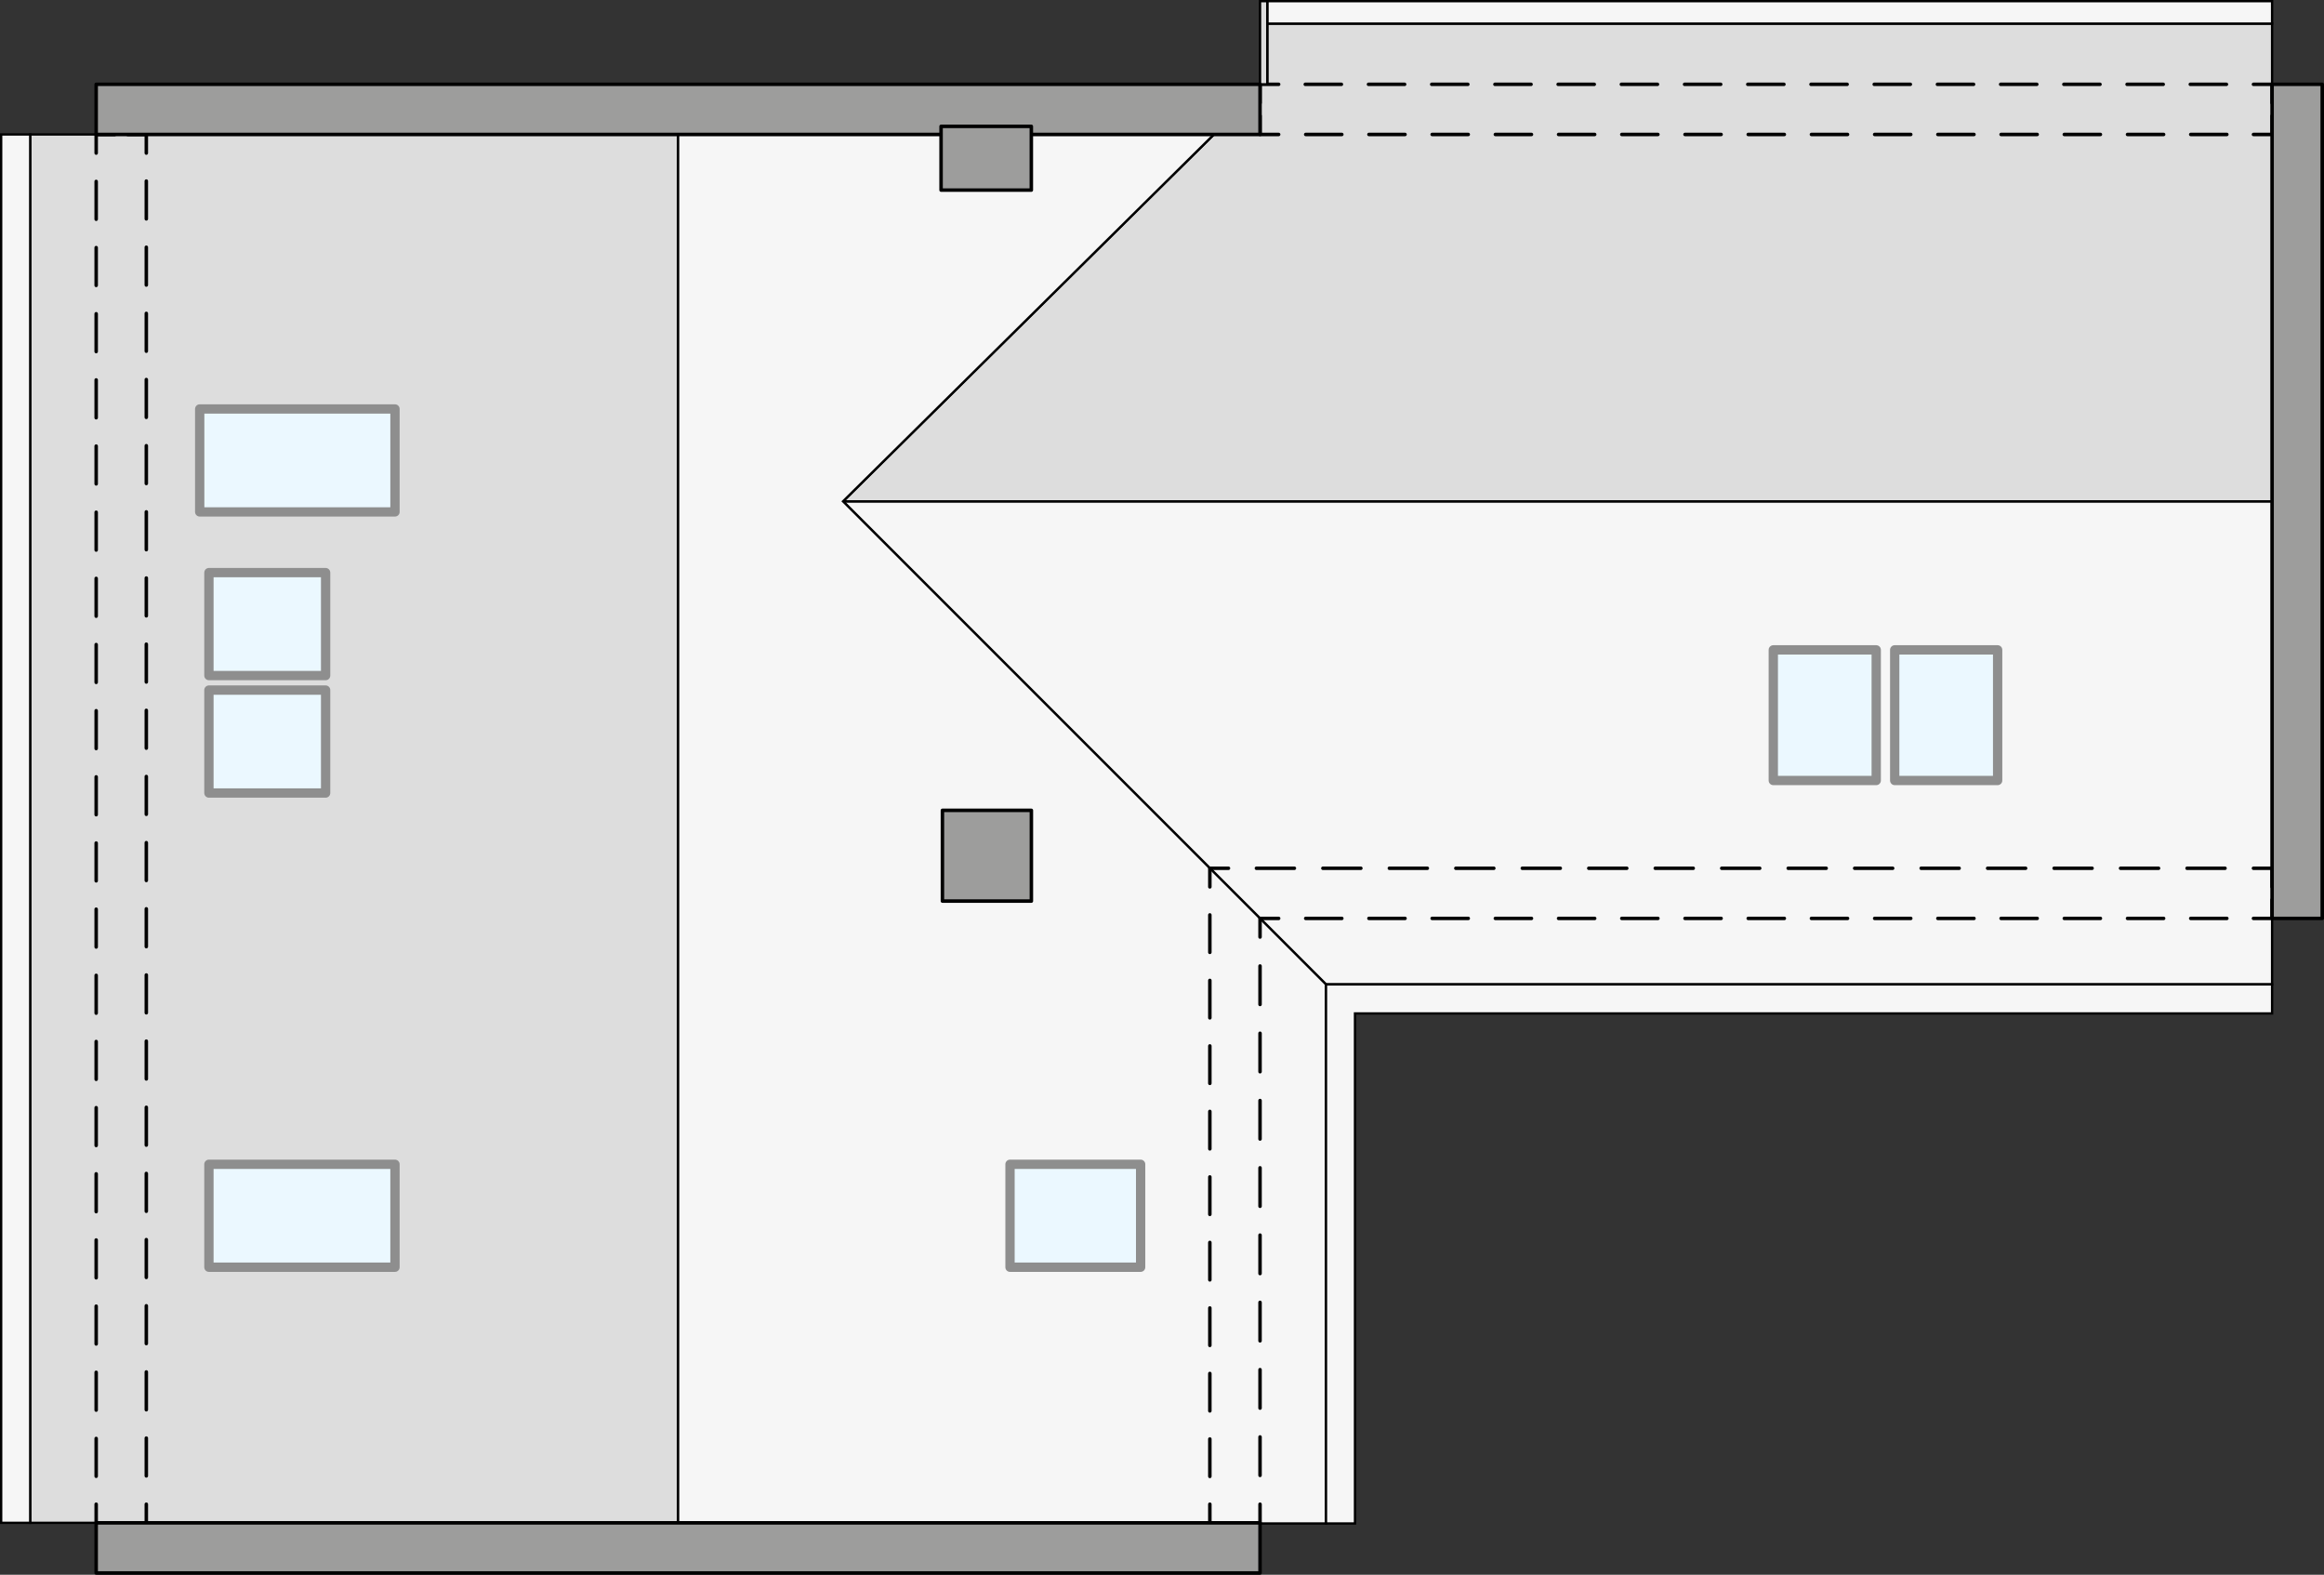 <?xml version="1.0" encoding="UTF-8"?><svg id="a" xmlns="http://www.w3.org/2000/svg" viewBox="0 0 499.24 338.23"><rect x="0" y="0" width="499.24" height="338.23" fill="#333333" stroke="none"/><polygon points="488.09 211.43 284.85 211.43 181.1 107.68 488.09 107.68 488.09 211.43" style="fill:#f6f6f6; stroke:#000; stroke-miterlimit:10; stroke-width:.5px;"/><polygon points="272.23 5.07 272.23 18.11 270.68 18.11 270.68 28.88 260.77 28.88 181.1 107.68 488.09 107.68 488.09 5.07 272.23 5.07" style="fill:#ddd; stroke:#000; stroke-miterlimit:10; stroke-width:.5px;"/><rect x="6.49" y="28.88" width="139.18" height="298.2" style="fill:#ddd; stroke:#000; stroke-miterlimit:10; stroke-width:.5px;"/><polygon points="145.67 28.88 145.67 327.22 284.85 327.22 284.85 211.43 181.1 107.68 260.77 28.88 145.67 28.88" style="fill:#f6f6f6; stroke:#000; stroke-miterlimit:10; stroke-width:.5px;"/><polyline points="274.68 18.11 270.68 18.11 270.68 22.11" style="fill:none; stroke:#000; stroke-linecap:round; stroke-linejoin:round; stroke-width:.75px;"/><polyline points="270.68 24.88 270.68 28.88 274.68 28.88" style="fill:none; stroke:#000; stroke-linecap:round; stroke-linejoin:round; stroke-width:.75px;"/><line x1="280.49" y1="28.88" x2="481.18" y2="28.88" style="fill:none; stroke:#000; stroke-dasharray:0 0 7.76 5.82; stroke-linecap:round; stroke-linejoin:round; stroke-width:.75px;"/><polyline points="484.09 28.88 488.09 28.88 488.09 24.88" style="fill:none; stroke:#000; stroke-linecap:round; stroke-linejoin:round; stroke-width:.75px;"/><polyline points="488.09 22.11 488.09 18.11 484.09 18.11" style="fill:none; stroke:#000; stroke-linecap:round; stroke-linejoin:round; stroke-width:.75px;"/><line x1="478.28" y1="18.11" x2="277.58" y2="18.11" style="fill:none; stroke:#000; stroke-dasharray:0 0 7.76 5.82; stroke-linecap:round; stroke-linejoin:round; stroke-width:.75px;"/><polyline points="259.9 323.08 259.9 327.08 263.9 327.08" style="fill:none; stroke:#000; stroke-linecap:round; stroke-linejoin:round; stroke-width:.75px;"/><polyline points="266.68 327.08 270.68 327.08 270.68 323.08" style="fill:none; stroke:#000; stroke-linecap:round; stroke-linejoin:round; stroke-width:.75px;"/><line x1="270.68" y1="316.89" x2="270.68" y2="204.36" style="fill:none; stroke:#000; stroke-dasharray:0 0 8.26 6.19; stroke-linecap:round; stroke-linejoin:round; stroke-width:.75px;"/><polyline points="270.68 201.26 270.68 197.26 274.68 197.26" style="fill:none; stroke:#000; stroke-linecap:round; stroke-linejoin:round; stroke-width:.75px;"/><line x1="280.49" y1="197.26" x2="481.18" y2="197.26" style="fill:none; stroke:#000; stroke-dasharray:0 0 7.76 5.82; stroke-linecap:round; stroke-linejoin:round; stroke-width:.75px;"/><polyline points="484.09 197.26 488.09 197.26 488.09 193.26" style="fill:none; stroke:#000; stroke-linecap:round; stroke-linejoin:round; stroke-width:.75px;"/><polyline points="488.09 190.49 488.09 186.49 484.09 186.49" style="fill:none; stroke:#000; stroke-linecap:round; stroke-linejoin:round; stroke-width:.75px;"/><line x1="477.98" y1="186.49" x2="266.96" y2="186.49" style="fill:none; stroke:#000; stroke-dasharray:0 0 8.16 6.12; stroke-linecap:round; stroke-linejoin:round; stroke-width:.75px;"/><polyline points="263.9 186.49 259.9 186.49 259.9 190.49" style="fill:none; stroke:#000; stroke-linecap:round; stroke-linejoin:round; stroke-width:.75px;"/><line x1="259.9" y1="196.51" x2="259.9" y2="320.07" style="fill:none; stroke:#000; stroke-dasharray:0 0 8.04 6.03; stroke-linecap:round; stroke-linejoin:round; stroke-width:.75px;"/><polyline points="31.43 32.88 31.43 28.88 27.43 28.88" style="fill:none; stroke:#000; stroke-linecap:round; stroke-linejoin:round; stroke-width:.75px;"/><polyline points="24.66 28.88 20.66 28.88 20.66 32.88" style="fill:none; stroke:#000; stroke-linecap:round; stroke-linejoin:round; stroke-width:.75px;"/><line x1="20.66" y1="38.97" x2="20.66" y2="320.04" style="fill:none; stroke:#000; stroke-dasharray:0 0 8.12 6.09; stroke-linecap:round; stroke-linejoin:round; stroke-width:.75px;"/><polyline points="20.66 323.08 20.66 327.08 24.66 327.08" style="fill:none; stroke:#000; stroke-linecap:round; stroke-linejoin:round; stroke-width:.75px;"/><polyline points="27.43 327.08 31.43 327.08 31.43 323.08" style="fill:none; stroke:#000; stroke-linecap:round; stroke-linejoin:round; stroke-width:.75px;"/><line x1="31.43" y1="317" x2="31.43" y2="35.92" style="fill:none; stroke:#000; stroke-dasharray:0 0 8.12 6.09; stroke-linecap:round; stroke-linejoin:round; stroke-width:.75px;"/><polygon points="488.09 211.43 284.85 211.43 284.85 327.22 291.08 327.22 291.08 217.67 488.09 217.67 488.09 211.43" style="fill:#f6f6f6; stroke:#000; stroke-miterlimit:10; stroke-width:.5px;"/><rect x=".25" y="28.88" width="6.24" height="298.2" style="fill:#f6f6f6; stroke:#000; stroke-miterlimit:10; stroke-width:.5px;"/><rect x="272.23" y=".25" width="215.86" height="4.82" style="fill:#f6f6f6; stroke:#000; stroke-miterlimit:10; stroke-width:.5px;"/><rect x="270.68" y=".25" width="1.56" height="17.86" style="fill:#ddd; stroke:#000; stroke-miterlimit:10; stroke-width:.5px;"/><rect x="488.09" y="18.11" width="10.77" height="179.15" style="fill:#9d9d9c; stroke:#000; stroke-linecap:round; stroke-linejoin:round; stroke-width:.75px;"/><rect x="20.66" y="327.08" width="250.02" height="10.77" style="fill:#9d9d9c; stroke:#000; stroke-linecap:round; stroke-linejoin:round; stroke-width:.75px;"/><rect x="202.45" y="174.05" width="19.11" height="19.49" style="fill:#9d9d9c; stroke:#000; stroke-linecap:round; stroke-linejoin:round; stroke-width:.75px;"/><rect x="20.66" y="18.11" width="250.02" height="10.77" style="fill:#9d9d9c; stroke:#000; stroke-linecap:round; stroke-linejoin:round; stroke-width:.75px;"/><rect x="202.16" y="27.14" width="19.39" height="13.69" style="fill:#9d9d9c; stroke:#000; stroke-linecap:round; stroke-linejoin:round; stroke-width:.75px;"/><rect x="44.88" y="148.22" width="25.07" height="22.11" style="fill:#ebf8ff; stroke:#8e8e8e; stroke-linecap:round; stroke-linejoin:round; stroke-width:2px;"/><rect x="44.88" y="250.07" width="39.97" height="22.11" style="fill:#ebf8ff; stroke:#8e8e8e; stroke-linecap:round; stroke-linejoin:round; stroke-width:2px;"/><rect x="44.88" y="122.99" width="25.07" height="22.11" style="fill:#ebf8ff; stroke:#8e8e8e; stroke-linecap:round; stroke-linejoin:round; stroke-width:2px;"/><rect x="216.97" y="250.07" width="28.06" height="22.11" style="fill:#ebf8ff; stroke:#8e8e8e; stroke-linecap:round; stroke-linejoin:round; stroke-width:2px;"/><rect x="407.02" y="139.58" width="22.11" height="28.06" style="fill:#ebf8ff; stroke:#8e8e8e; stroke-linecap:round; stroke-linejoin:round; stroke-width:2px;"/><rect x="380.94" y="139.58" width="22.11" height="28.06" style="fill:#ebf8ff; stroke:#8e8e8e; stroke-linecap:round; stroke-linejoin:round; stroke-width:2px;"/><rect x="42.9" y="87.84" width="41.95" height="22.11" style="fill:#ebf8ff; stroke:#8e8e8e; stroke-linecap:round; stroke-linejoin:round; stroke-width:2px;"/></svg>